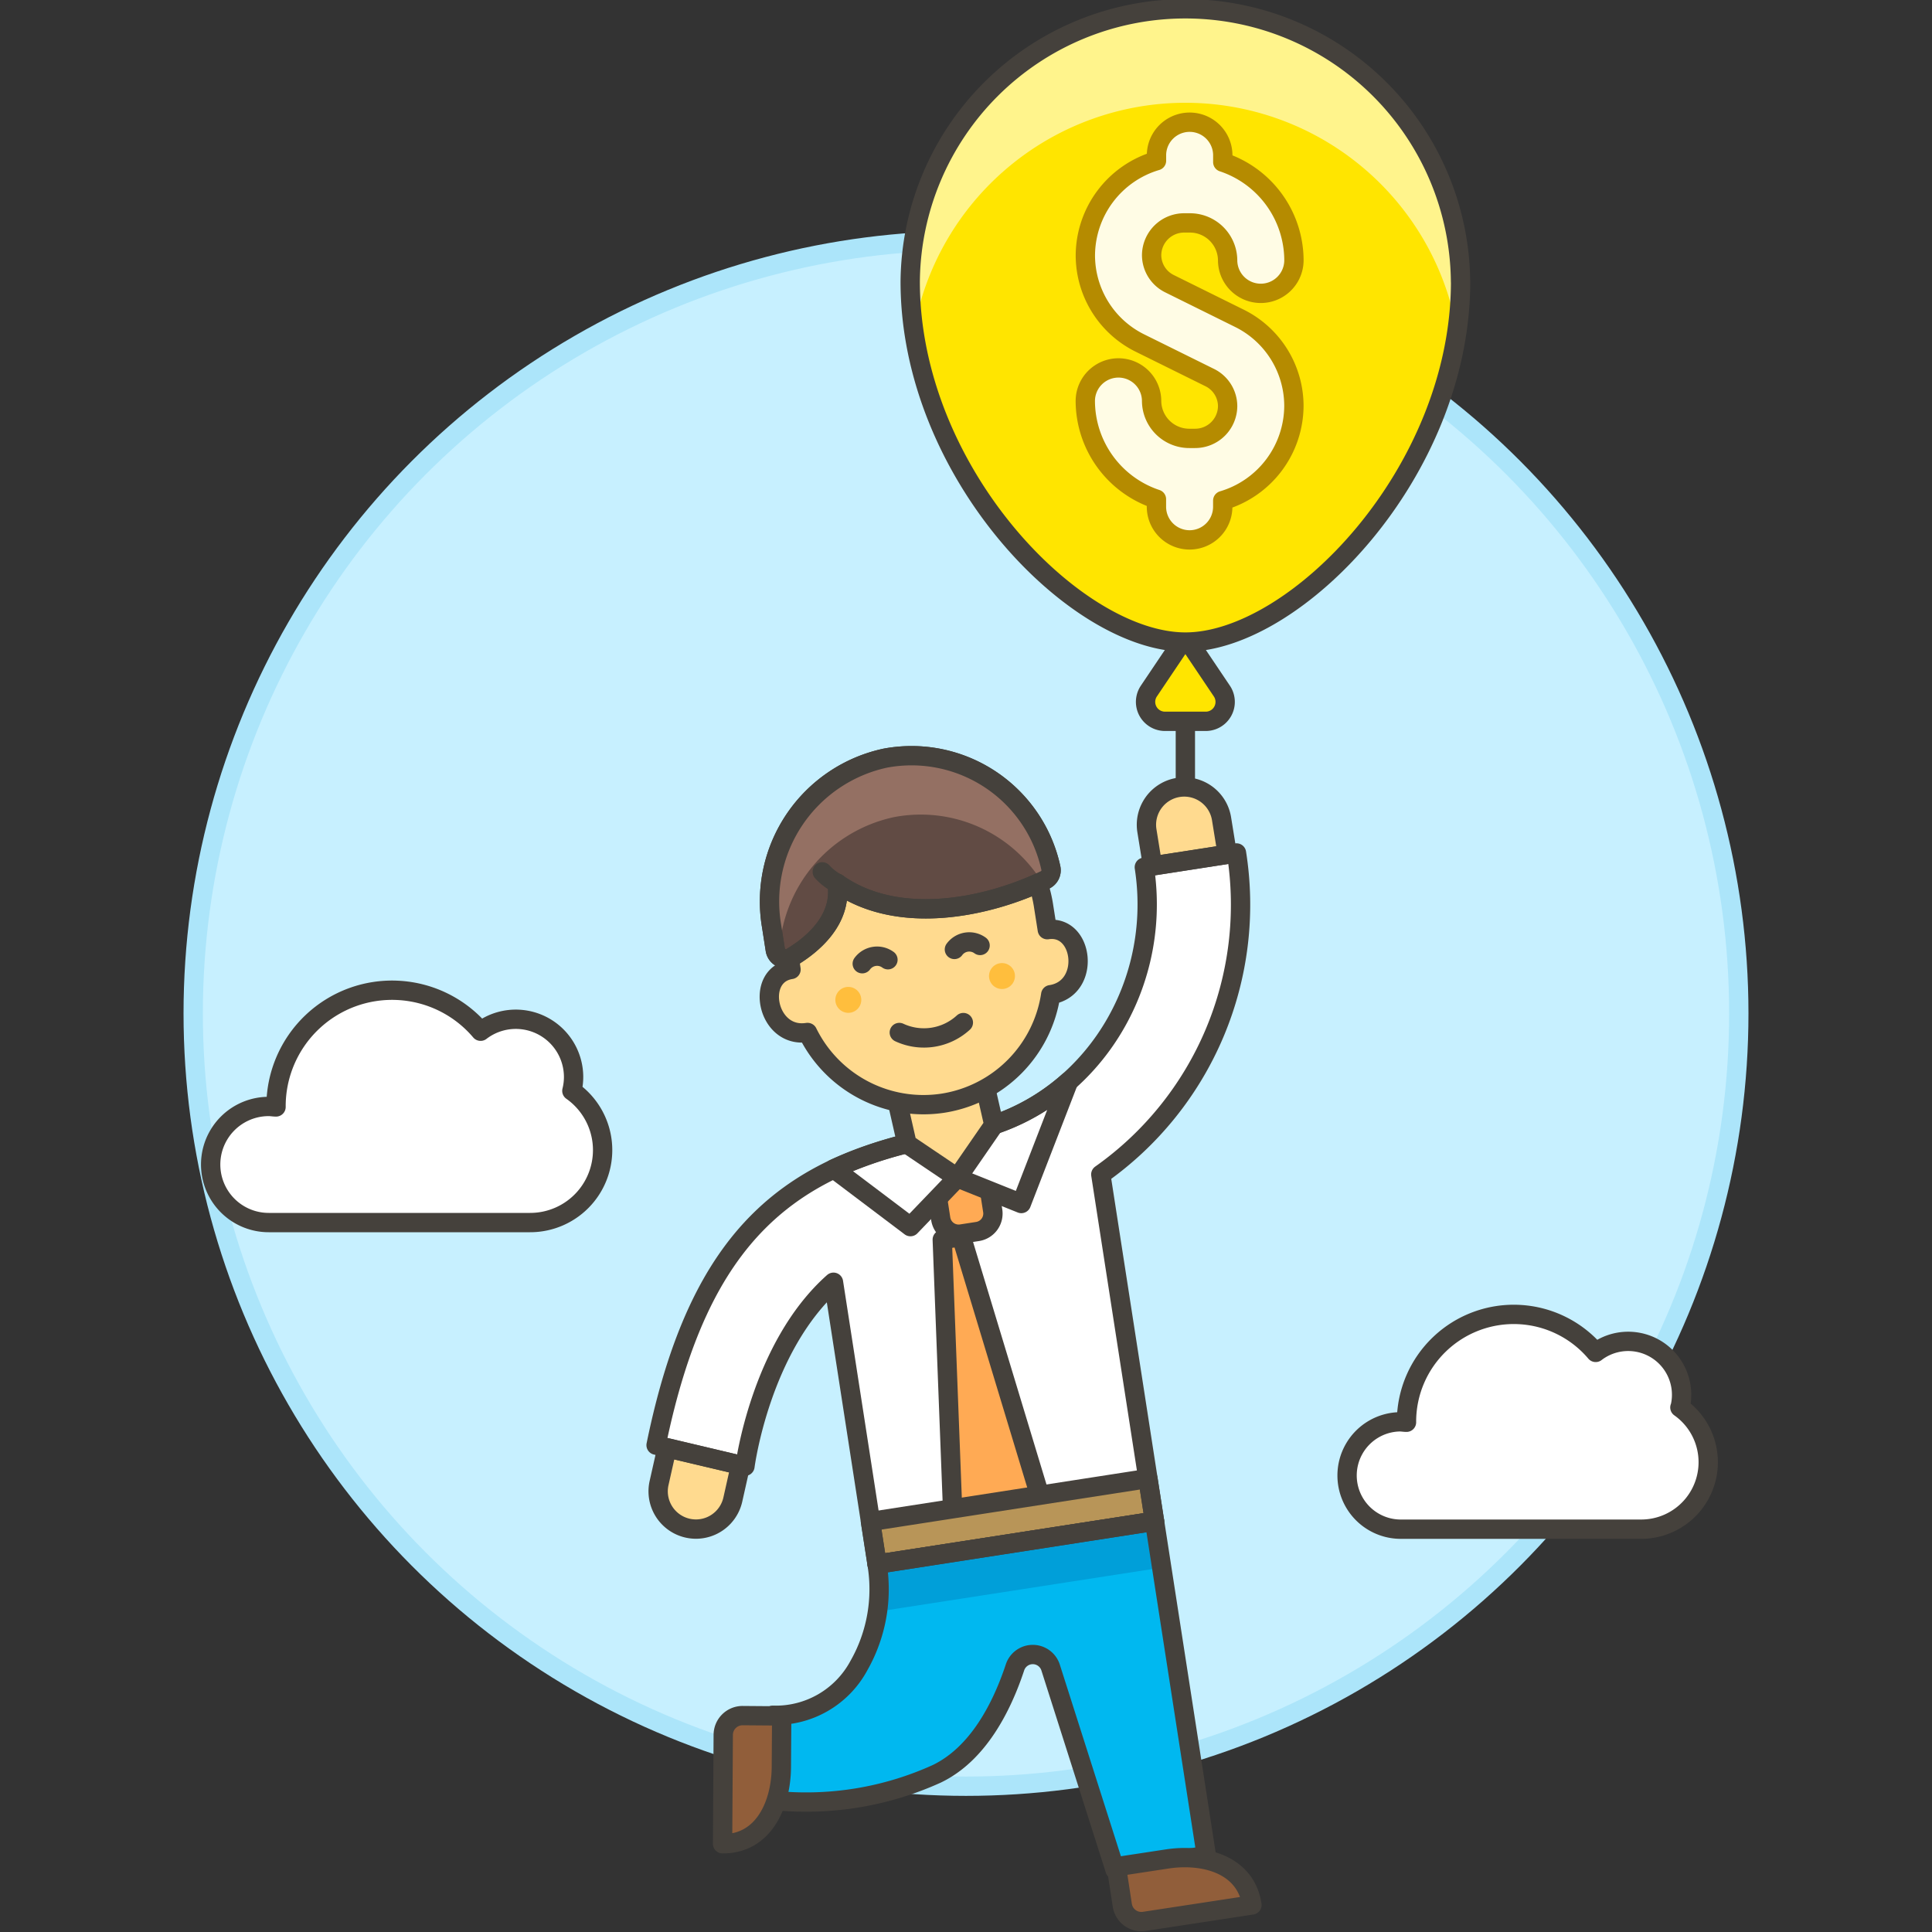 <svg xmlns="http://www.w3.org/2000/svg" viewBox="0 0 100 100"><rect x="0" y="0" width="100" height="100" fill="#333333" stroke="none"/><g class="nc-icon-wrapper"><defs/><circle class="a" cx="50" cy="52.454" r="40" fill="#c7f0ff" stroke="#ace5fa" stroke-miterlimit="10"/><path class="b" d="M61.354 37.336v5.755" fill="none" stroke="#45413c" stroke-linecap="round" stroke-linejoin="round"/><path class="c" d="M61.354 32.96l-1.888 2.808a1.006 1.006 0 0 0 .835 1.568h2.107a1.006 1.006 0 0 0 .835-1.568z" stroke="#45413c" stroke-linecap="round" stroke-linejoin="round" fill="#ffe500"/><path class="d" d="M75.6 14.579c0 9.879-8.546 18.654-14.243 18.654s-14.245-8.775-14.245-18.654a14.243 14.243 0 0 1 28.485 0z" style="" fill="#ffe500"/><path class="e" d="M61.573 27.945a1.717 1.717 0 0 1-1.716-1.716v-.391a5.375 5.375 0 0 1-3.682-5.078 1.716 1.716 0 1 1 3.432 0 1.951 1.951 0 0 0 1.966 1.931h.269a1.682 1.682 0 0 0 1.7-1.664 1.657 1.657 0 0 0-.933-1.487l-3.589-1.776a5.066 5.066 0 0 1-2.842-4.56 5.138 5.138 0 0 1 3.682-4.885V8a1.716 1.716 0 0 1 3.431 0v.391a5.372 5.372 0 0 1 3.683 5.077 1.716 1.716 0 0 1-3.432 0 1.951 1.951 0 0 0-1.966-1.93h-.268a1.683 1.683 0 0 0-1.7 1.665 1.654 1.654 0 0 0 .933 1.485l3.59 1.777a5.067 5.067 0 0 1 2.841 4.561 5.137 5.137 0 0 1-3.683 4.885v.317a1.717 1.717 0 0 1-1.716 1.717z" stroke-linecap="round" stroke-linejoin="round" fill="#fffce5" stroke="#b58b00"/><path class="f" d="M75.416 17.152a14.271 14.271 0 0 0-28.122 0 18.851 18.851 0 0 1-.182-2.573 14.243 14.243 0 0 1 28.485 0 18.853 18.853 0 0 1-.183 2.573" style="" fill="#fff48c"/><path class="b" d="M75.6 14.579c0 9.879-8.546 18.654-14.243 18.654s-14.245-8.775-14.245-18.654a14.243 14.243 0 0 1 28.485 0z" fill="none" stroke="#45413c" stroke-linecap="round" stroke-linejoin="round"/><path class="g" d="M59.23 44.888c1.013 6.532-3.253 12.793-9.624 13.781C40.851 60.025 36.2 63.878 33.959 74.8l4.6 1.092s.792-6.159 4.582-9.523L45.4 80.963l14.359-2.225-2.782-17.948A17.092 17.092 0 0 0 64 44.149z" style="" fill="#fff"/><path class="h" d="M48.771 64.163l.54 14.09 2.678 2.253 1.87-2.958L49.76 64.01l-.989.153z" stroke="#45413c" stroke-linecap="round" stroke-linejoin="round" fill="#ffaa54"/><path class="h" d="M48.361 60.947l.331 2.14a.939.939 0 0 0 1.072.784l.834-.129a.939.939 0 0 0 .785-1.072l-.348-2.241a10.256 10.256 0 0 1-1.123.238q-.799.125-1.551.28z" stroke="#45413c" stroke-linecap="round" stroke-linejoin="round" fill="#ffaa54"/><path class="i" d="M45.054 78.754l14.361-2.226.343 2.21-14.362 2.225z" stroke="#45413c" stroke-linecap="round" stroke-linejoin="round" fill="#b89558"/><path class="j" d="M59.758 78.737l2.682 17.306-4.725.733-3.334-10.459a.969.969 0 0 0-1.844-.017c-.68 2.055-1.909 4.486-4.055 5.515a16.368 16.368 0 0 1-8.259 1.391L40 88.782a4.885 4.885 0 0 0 4.458-2.574 7.992 7.992 0 0 0 .939-5.245z" style="" fill="#00b8f0"/><path class="k" d="M45.414 83.42l14.716-2.281-.372-2.4L45.4 80.963a7.464 7.464 0 0 1 .014 2.457z" style="" fill="#009fd9"/><path class="b" d="M59.758 78.737l2.682 17.306-4.725.733-3.334-10.459a.969.969 0 0 0-1.844-.017c-.68 2.055-1.909 4.486-4.055 5.515a16.368 16.368 0 0 1-8.259 1.391L40 88.782a4.885 4.885 0 0 0 4.458-2.574 7.992 7.992 0 0 0 .939-5.245z" fill="none" stroke="#45413c" stroke-linecap="round" stroke-linejoin="round"/><path class="l" d="M37.4 95.432c2.16.015 3.03-2.091 3.043-3.959l.018-2.657-2.016-.016a1 1 0 0 0-1.01 1z" stroke="#45413c" stroke-linecap="round" stroke-linejoin="round" fill="#915e3a"/><path class="l" d="M64.8 98.6c-.326-2.135-2.543-2.662-4.39-2.38l-2.626.4.305 1.99a1 1 0 0 0 1.142.84z" stroke="#45413c" stroke-linecap="round" stroke-linejoin="round" fill="#915e3a"/><path class="m" d="M34.114 76.758a1.956 1.956 0 1 0 3.816.863l.4-1.782-3.807-.9z" stroke="#45413c" stroke-linecap="round" stroke-linejoin="round" fill="#ffda8f"/><path class="m" d="M63.227 42.379a1.956 1.956 0 0 0-3.863.621l.294 1.82 3.867-.6z" stroke="#45413c" stroke-linecap="round" stroke-linejoin="round" fill="#ffda8f"/><path class="g" d="M29.6 56.462a2.954 2.954 0 0 0 .089-.7 2.991 2.991 0 0 0-4.813-2.386 6.007 6.007 0 0 0-10.589 3.894.191.191 0 0 0 0 .025c-.125 0-.249-.025-.378-.025a3 3 0 0 0 0 6.01h13.525a3.751 3.751 0 0 0 2.166-6.818z" style="" fill="#fff"/><path class="b" d="M29.6 56.462a2.954 2.954 0 0 0 .089-.7 2.991 2.991 0 0 0-4.813-2.386 6.007 6.007 0 0 0-10.589 3.894.191.191 0 0 0 0 .025c-.125 0-.249-.025-.378-.025a3 3 0 0 0 0 6.01h13.525a3.751 3.751 0 0 0 2.166-6.818z" fill="none" stroke="#45413c" stroke-linecap="round" stroke-linejoin="round"/><g><path class="g" d="M86.961 72.846A2.764 2.764 0 0 0 82.593 70a5.553 5.553 0 0 0-9.793 3.593v.023c-.115 0-.229-.023-.349-.023a2.779 2.779 0 0 0 0 5.557h12.5a3.468 3.468 0 0 0 2-6.3z" style="" fill="#fff"/><path class="b" d="M86.961 72.846A2.764 2.764 0 0 0 82.593 70a5.553 5.553 0 0 0-9.793 3.593v.023c-.115 0-.229-.023-.349-.023a2.779 2.779 0 0 0 0 5.557h12.5a3.468 3.468 0 0 0 2-6.3z" fill="none" stroke="#45413c" stroke-linecap="round" stroke-linejoin="round"/></g><path class="n" d="M55.308 55.978l-2.445 6.316-3.312-1.33c.019 0 .036-2.292.055-2.3a11.137 11.137 0 0 0 5.702-2.686z" stroke="#45413c" stroke-linecap="round" stroke-linejoin="round" fill="#fff"/><path class="n" d="M43.164 60.5l3.96 2.99 2.427-2.529-.5-2.2a22.567 22.567 0 0 0-5.887 1.739z" stroke="#45413c" stroke-linecap="round" stroke-linejoin="round" fill="#fff"/><path class="b" d="M59.23 44.888c1.013 6.532-3.253 12.793-9.624 13.781C40.851 60.025 36.2 63.878 33.959 74.8l4.6 1.092s.792-6.159 4.582-9.523L45.4 80.963l14.359-2.225-2.782-17.948A17.092 17.092 0 0 0 64 44.149z" fill="none" stroke="#45413c" stroke-linecap="round" stroke-linejoin="round"/><path class="o" d="M51.444 58.222l-1.893 2.742-2.607-1.757-.89-3.91 4.49-1.028.9 3.953z" stroke="#45413c" stroke-linecap="round" stroke-linejoin="round" fill="#ffda8f" stroke-width="1.009px"/><g><path class="m" d="M48.813 57.1a6.685 6.685 0 0 0 5.572-5.615h.006c2.095-.324 1.709-3.658-.183-3.365L54 46.8a6.708 6.708 0 0 0-13.257 2.054l.2 1.325c-1.892.293-1.25 3.588.846 3.263h.011a6.684 6.684 0 0 0 7.013 3.658z" stroke="#45413c" stroke-linecap="round" stroke-linejoin="round" fill="#ffda8f"/><path class="p" d="M44.572 51.65a.671.671 0 1 1-.766-.56.672.672 0 0 1 .766.56z" style="" fill="#ffbe3d"/><path class="p" d="M52.526 50.418a.671.671 0 1 1-.766-.561.671.671 0 0 1 .766.561z" style="" fill="#ffbe3d"/><path class="b" d="M46.548 53.442a3.02 3.02 0 0 0 3.315-.514" fill="none" stroke="#45413c" stroke-linecap="round" stroke-linejoin="round"/><path class="b" d="M44.63 49.882a.951.951 0 0 1 1.33-.206" fill="none" stroke="#45413c" stroke-linecap="round" stroke-linejoin="round"/><path class="b" d="M49.4 49.143a.951.951 0 0 1 1.329-.206" fill="none" stroke="#45413c" stroke-linecap="round" stroke-linejoin="round"/><g><path class="q" d="M43.326 45.716c3.2 2.268 7.866 1.226 10.767-.173a.552.552 0 0 0 .3-.61 7.379 7.379 0 0 0-8.568-5.692 7.585 7.585 0 0 0-5.888 8.689l.19 1.224a.559.559 0 0 0 .841.394c1-.6 2.658-1.9 2.359-3.832" stroke="#45413c" stroke-linecap="round" stroke-linejoin="round" fill="#614b44"/><path class="r" d="M46.3 42.289a7.378 7.378 0 0 1 7.615 3.341l.182-.086a.553.553 0 0 0 .3-.61 7.377 7.377 0 0 0-8.567-5.693 7.585 7.585 0 0 0-5.888 8.689l.19 1.224a.553.553 0 0 0 .2.345 7.507 7.507 0 0 1 5.968-7.21z" style="" fill="#947063"/><path class="b" d="M43.326 45.716c3.2 2.268 7.866 1.226 10.767-.173a.552.552 0 0 0 .3-.61 7.379 7.379 0 0 0-8.568-5.692 7.585 7.585 0 0 0-5.888 8.689l.19 1.224a.559.559 0 0 0 .841.394c1-.6 2.658-1.9 2.359-3.832" fill="none" stroke="#45413c" stroke-linecap="round" stroke-linejoin="round"/><path class="b" d="M43.326 45.716a2.811 2.811 0 0 1-.765-.59" fill="none" stroke="#45413c" stroke-linecap="round" stroke-linejoin="round"/></g></g></g></svg>